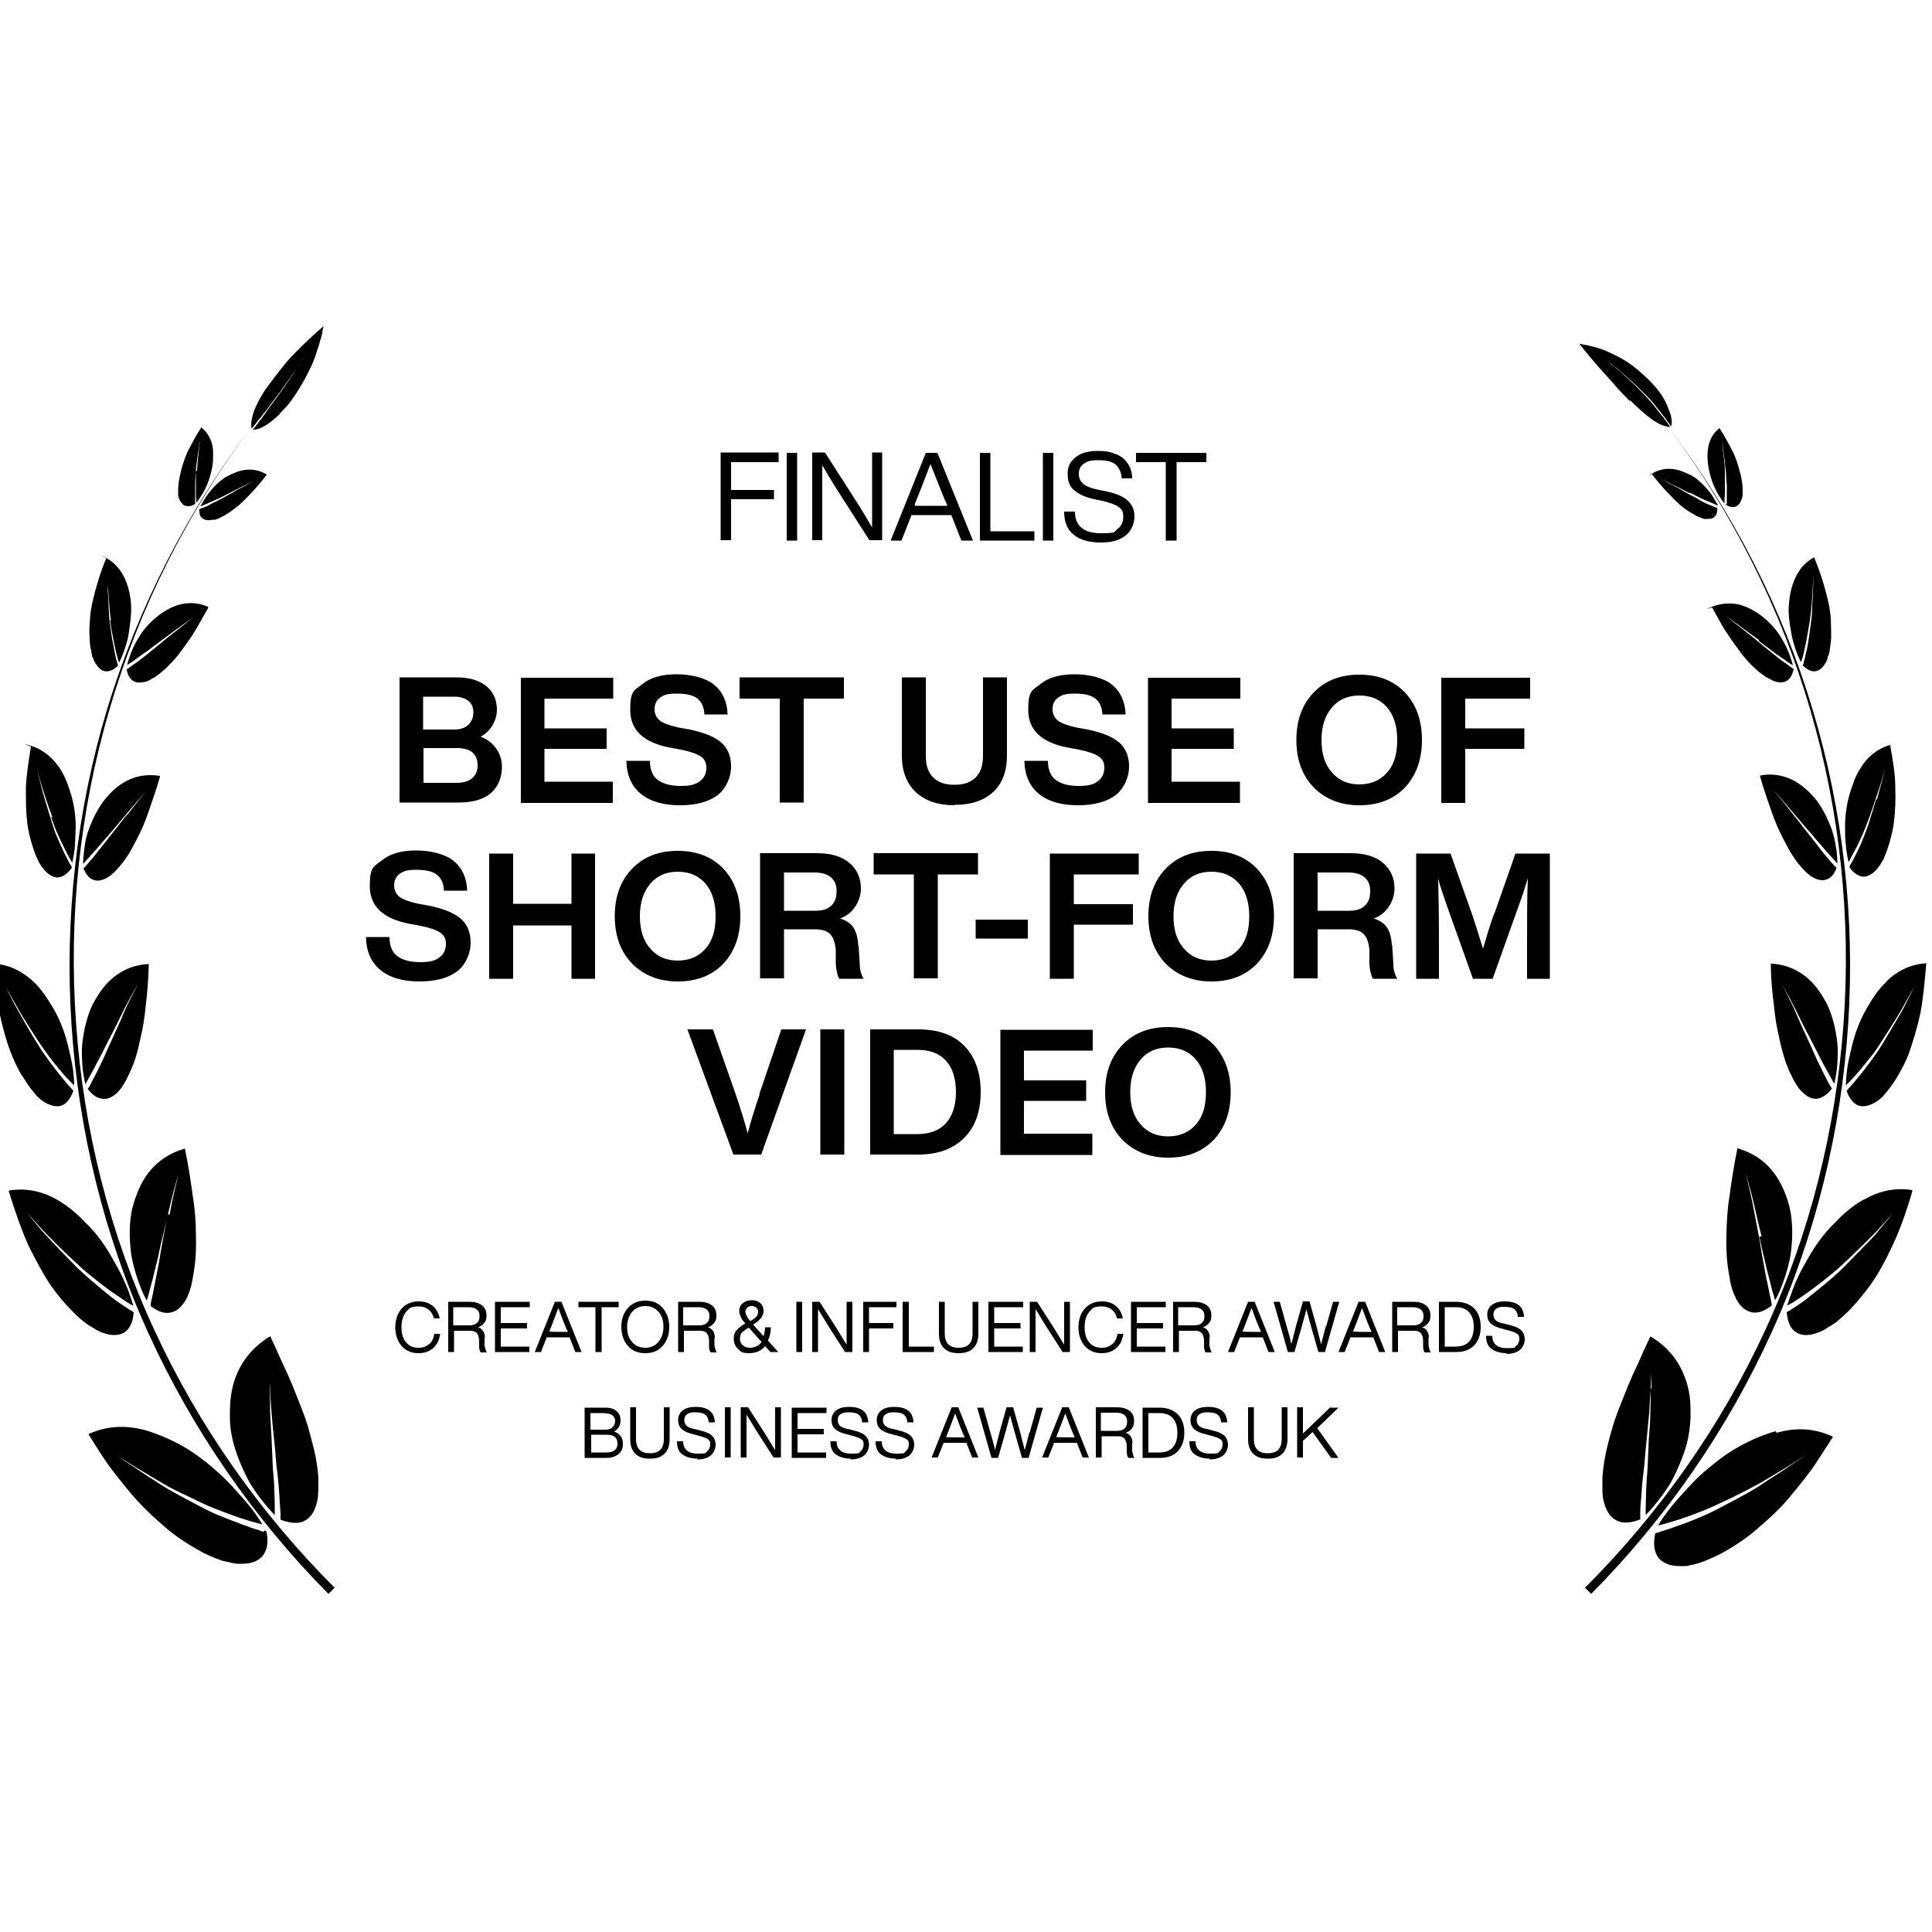 <svg xmlns="http://www.w3.org/2000/svg" viewBox="0 0 500 500"><path d="M201.5 117.2v2.4h-12.3v7.2h11.1v2.4h-11.1v10.6h-2.7v-22.7h15ZM206.3 139.9h-2.7v-22.7h2.7v22.7ZM225.7 124.8v-7.7h2.6v22.7H225l-7.5-11.7c-2.2-3.4-3.7-6-4.7-7.7v19.4h-2.6v-22.7h3.3l7.5 11.7c2.2 3.4 3.7 6 4.7 7.7v-11.7ZM251.6 139.9h-2.8l-2.6-6.6h-10.3l-2.6 6.6h-2.8l9.1-22.7h3l9.2 22.7Zm-14.8-9.3v.3h8.3v-.3c-.7-1.3-2-4.8-4.3-10.5-1.5 4-2.9 7.5-4.1 10.5ZM256.3 117.2v20.3h11.4v2.4h-14.1v-22.7h2.7ZM272.6 139.9h-2.7v-22.7h2.7v22.7ZM284.8 140.4c-3 0-5.3-.7-6.9-2-1.7-1.3-2.5-3.3-2.5-6h2.8c0 3.7 2.3 5.6 6.7 5.6s3.3-.4 4.3-1.1c1-.7 1.5-1.8 1.5-3.2s-.4-1.9-1.2-2.5c-.8-.6-2.2-1.1-4.3-1.6l-2-.4c-2.3-.5-4-1.3-5.2-2.3s-1.7-2.4-1.7-4.3.7-3.2 2.1-4.3c1.4-1.1 3.3-1.6 5.6-1.6s3 .2 4.2.6c1.2.4 2.1.9 2.8 1.6.7.7 1.1 1.4 1.5 2.2.3.8.5 1.7.5 2.7h-2.7c-.1-1.6-.7-2.8-1.6-3.6-.9-.8-2.4-1.1-4.5-1.1s-2.8.3-3.7.9-1.3 1.5-1.3 2.6.4 2 1.1 2.6c.7.6 2.1 1.2 4.2 1.6l2 .4c2.5.6 4.3 1.3 5.4 2.4 1.1 1 1.7 2.4 1.7 4.1s-.8 3.7-2.3 4.9c-1.5 1.2-3.6 1.8-6.2 1.8ZM294 117.2h18.2v2.4h-7.7v20.3h-2.8v-20.3H294v-2.4ZM108.3 350.2c-1.8 0-3.2-.6-4.3-1.8-1.1-1.2-1.7-2.9-1.7-4.9s.6-3.7 1.7-4.9c1.1-1.2 2.6-1.8 4.3-1.8s2.6.4 3.6 1.1c1 .8 1.6 1.9 1.9 3.3h-1.5c-.5-2-1.9-3.1-4-3.1s-2.4.5-3.2 1.4c-.8 1-1.2 2.3-1.2 4s.4 3 1.2 3.9c.8 1 1.9 1.4 3.2 1.4s1.9-.3 2.7-.9c.8-.6 1.2-1.5 1.4-2.7h1.5c-.2 1.6-.8 2.8-1.8 3.7-1.1.9-2.3 1.3-3.8 1.3ZM125.4 346.2v2.1c.2.7.3 1.3.6 1.7h-1.6c-.3-.4-.4-1-.4-1.7v-1.4c0-.9-.3-1.5-.6-1.9-.4-.4-.9-.6-1.7-.6h-4.2v5.5H116v-13h5.5c1.3 0 2.4.3 3.2.9.8.6 1.2 1.5 1.2 2.6s-.2 1.5-.6 2c-.4.5-.9.9-1.6 1.1 1.1.3 1.7 1.2 1.8 2.5Zm-8-3.2h4.1c.8 0 1.5-.2 1.9-.6.5-.4.7-1 .7-1.8s-.2-1.3-.7-1.7-1.2-.6-2.1-.6h-4v4.7ZM137.1 336.9v1.4h-7.5v4.1h6.8v1.4h-6.8v4.7h7.4v1.4h-8.9v-13h9ZM150.5 349.9h-1.6l-1.5-3.8h-5.9l-1.5 3.8h-1.6l5.2-13h1.7l5.2 13Zm-8.4-5.3c0 .1 4.8.1 4.8.1v-.2c-.4-.7-1.2-2.7-2.4-6-.9 2.3-1.6 4.3-2.3 6ZM149.7 336.9h10.4v1.4h-4.4v11.6h-1.6v-11.6h-4.4v-1.4ZM171.5 348.3c-1.1 1.3-2.6 1.9-4.5 1.9s-3.4-.6-4.5-1.9c-1.1-1.2-1.7-2.9-1.7-4.9s.6-3.7 1.7-4.9c1.1-1.2 2.6-1.9 4.5-1.9s3.4.6 4.5 1.9c1.1 1.3 1.7 2.9 1.7 4.9s-.6 3.7-1.7 4.9Zm-7.9-1c.8 1 2 1.5 3.4 1.5s2.5-.5 3.4-1.5c.8-1 1.3-2.3 1.3-3.9s-.4-3-1.3-3.9c-.8-1-2-1.5-3.4-1.5s-2.5.5-3.4 1.5c-.8 1-1.3 2.3-1.3 3.9s.4 3 1.3 3.9ZM184.9 346.2v2.1c.2.7.3 1.3.6 1.7h-1.6c-.3-.4-.4-1-.4-1.7v-1.4c0-.9-.3-1.5-.6-1.9-.4-.4-.9-.6-1.7-.6H177v5.5h-1.5v-13h5.5c1.3 0 2.4.3 3.2.9.8.6 1.2 1.5 1.2 2.6s-.2 1.5-.6 2c-.4.5-.9.9-1.6 1.1 1.1.3 1.7 1.2 1.8 2.5Zm-8-3.2h4.1c.8 0 1.5-.2 1.9-.6.5-.4.7-1 .7-1.8s-.2-1.3-.7-1.7-1.2-.6-2.1-.6h-4v4.7ZM198.9 347.1l2.5 2.8h-2l-1.4-1.5c-1 1.2-2.4 1.8-4.2 1.8s-2.1-.4-2.8-1.1c-.7-.7-1.1-1.5-1.1-2.6s.2-1.6.7-2.2c.5-.6 1.2-1.2 2.3-1.8-.6-.6-1-1.2-1.2-1.7-.2-.5-.4-1-.4-1.5 0-.8.3-1.5.9-2 .6-.5 1.3-.8 2.3-.8s1.6.2 2.2.7c.6.5.9 1.2.9 2.1 0 1.3-.9 2.4-2.7 3.5l2.7 3c.2-.7.4-1.5.4-2.3h1.5c0 1.3-.3 2.5-.8 3.5Zm-4.9 1.7c1.3 0 2.4-.5 3.1-1.5l-3.3-3.7c-.8.4-1.4.9-1.8 1.3-.4.4-.5 1-.5 1.6s.2 1.2.7 1.6c.4.4 1 .7 1.8.7Zm.6-10.8c-.5 0-.9.1-1.2.4-.3.3-.5.7-.5 1.1s.4 1.5 1.3 2.4c.7-.4 1.2-.8 1.5-1.1s.5-.8.5-1.3-.2-.8-.5-1.1-.7-.4-1.2-.4ZM207.6 349.9h-1.5v-13h1.5v13ZM219.1 341.3v-4.4h1.5v13h-1.9l-4.3-6.7c-1.2-2-2.1-3.4-2.7-4.4V349.9h-1.5v-13h1.9l4.3 6.7c1.2 2 2.1 3.4 2.7 4.4v-6.7ZM232 336.9v1.4h-7.1v4.1h6.3v1.4h-6.3v6.1h-1.5v-13h8.6ZM235.2 336.9v11.6h6.5v1.4h-8.1v-13h1.5ZM251.9 348.9c-.9.9-2.1 1.3-3.8 1.3s-2.9-.4-3.8-1.3c-.9-.9-1.3-2.1-1.3-3.8v-8.2h1.5v8.2c0 2.5 1.2 3.7 3.6 3.7s3.6-1.2 3.6-3.7v-8.2h1.5v8.2c0 1.6-.4 2.9-1.3 3.8ZM264.8 336.9v1.4h-7.5v4.1h6.8v1.4h-6.8v4.7h7.4v1.4h-8.9v-13h9ZM275.4 341.3v-4.4h1.5v13H275l-4.3-6.7c-1.2-2-2.1-3.4-2.7-4.4V349.9h-1.5v-13h1.9l4.3 6.7c1.2 2 2.1 3.4 2.7 4.4v-6.7ZM285.1 350.2c-1.8 0-3.2-.6-4.3-1.8-1.1-1.2-1.7-2.9-1.7-4.9s.6-3.7 1.7-4.9c1.1-1.2 2.6-1.8 4.3-1.8s2.6.4 3.6 1.1c1 .8 1.6 1.9 1.9 3.3h-1.5c-.5-2-1.9-3.1-4-3.1s-2.4.5-3.2 1.4c-.8 1-1.2 2.3-1.2 4s.4 3 1.2 3.9c.8 1 1.9 1.4 3.2 1.4s1.9-.3 2.7-.9c.8-.6 1.2-1.5 1.4-2.7h1.5c-.2 1.6-.8 2.8-1.8 3.7-1.1.9-2.3 1.3-3.8 1.3ZM301.7 336.9v1.4h-7.5v4.1h6.8v1.4h-6.8v4.7h7.4v1.4h-8.9v-13h9ZM313 346.2v2.1c.2.7.3 1.3.6 1.7H312c-.3-.4-.4-1-.4-1.7v-1.4c0-.9-.3-1.5-.6-1.9-.4-.4-.9-.6-1.7-.6h-4.2v5.5h-1.5v-13h5.5c1.3 0 2.4.3 3.2.9.8.6 1.2 1.5 1.2 2.6s-.2 1.5-.6 2c-.4.5-.9.9-1.6 1.1 1.1.3 1.7 1.2 1.8 2.5Zm-8-3.2h4.1c.8 0 1.5-.2 1.9-.6.5-.4.7-1 .7-1.8s-.2-1.3-.7-1.7-1.2-.6-2.1-.6h-4v4.7ZM329.9 349.9h-1.6l-1.5-3.8h-5.9l-1.5 3.8h-1.6l5.2-13h1.7l5.2 13Zm-8.4-5.3c0 .1 4.8.1 4.8.1v-.2c-.4-.7-1.2-2.7-2.4-6-.9 2.3-1.6 4.3-2.3 6ZM343.2 343.3l1.8-6.4h1.6l-3.7 13h-1.7l-1.9-6.6c-.5-1.9-.9-3.3-1.2-4.4-.3 1.1-.7 2.5-1.2 4.4l-1.9 6.6h-1.7l-3.7-13h1.6l1.8 6.4c.6 2 1 3.5 1.2 4.6.4-1.6.8-3.2 1.2-4.7l1.8-6.4h1.7l1.8 6.4c.4 1.5.8 3.1 1.2 4.7.3-1.1.7-2.7 1.2-4.6ZM358.5 349.9h-1.6l-1.5-3.8h-5.9l-1.5 3.8h-1.6l5.2-13h1.7l5.2 13Zm-8.4-5.3c0 .1 4.8.1 4.8.1v-.2c-.4-.7-1.2-2.7-2.4-6-.9 2.3-1.6 4.3-2.3 6ZM369.7 346.2v2.1c.2.7.3 1.3.6 1.7h-1.6c-.3-.4-.4-1-.4-1.7v-1.4c0-.9-.3-1.5-.6-1.9-.4-.4-.9-.6-1.7-.6h-4.2v5.5h-1.5v-13h5.5c1.3 0 2.4.3 3.2.9.8.6 1.2 1.5 1.2 2.6s-.2 1.5-.6 2c-.4.5-.9.9-1.6 1.1 1.1.3 1.7 1.2 1.8 2.5Zm-8-3.2h4.1c.8 0 1.5-.2 1.9-.6.5-.4.7-1 .7-1.8s-.2-1.3-.7-1.7-1.2-.6-2.1-.6h-4v4.7ZM372.4 336.9h4.4c2 0 3.5.6 4.7 1.7 1.1 1.1 1.7 2.7 1.7 4.8s-.6 3.6-1.7 4.8c-1.2 1.2-2.7 1.7-4.7 1.7h-4.4v-13Zm1.5 11.6h2.8c1.5 0 2.7-.4 3.5-1.3.8-.9 1.2-2.1 1.2-3.8s-.4-2.9-1.2-3.8c-.8-.9-2-1.3-3.5-1.3h-2.8v10.2ZM390 350.2c-1.7 0-3-.4-4-1.1s-1.4-1.9-1.4-3.4h1.6c0 2.1 1.3 3.2 3.8 3.2s1.9-.2 2.4-.6.8-1 .8-1.8-.2-1.1-.7-1.4c-.5-.3-1.3-.6-2.5-.9l-1.1-.3c-1.3-.3-2.3-.7-3-1.3-.7-.6-1-1.4-1-2.4s.4-1.9 1.2-2.5 1.9-.9 3.2-.9 1.7.1 2.4.3c.7.2 1.2.5 1.6.9.4.4.7.8.8 1.3.2.5.3 1 .3 1.5h-1.6c0-.9-.4-1.6-.9-2-.5-.4-1.4-.6-2.6-.6s-1.6.2-2.1.5c-.5.4-.7.8-.7 1.5s.2 1.1.6 1.5c.4.4 1.2.7 2.4.9l1.1.3c1.4.3 2.5.8 3.1 1.4s.9 1.4.9 2.3-.4 2.1-1.3 2.8c-.9.7-2.1 1-3.6 1ZM159 370.5c1.5.6 2.2 1.6 2.2 3.1s-.4 2-1.1 2.7c-.7.6-1.8 1-3.1 1h-5.7v-13h5.4c1.3 0 2.2.3 2.9.9.7.6 1 1.4 1 2.5s-.6 2.2-1.7 2.8Zm-2.4-4.8h-3.8v4.3h3.8c.8 0 1.5-.2 1.9-.6.4-.4.7-.9.7-1.6s-.2-1.1-.7-1.5c-.4-.4-1.1-.5-1.9-.5Zm-3.7 10.2h4.1c.9 0 1.6-.2 2.1-.6.5-.4.7-.9.7-1.7 0-1.5-.9-2.3-2.8-2.3h-4v4.6ZM172 376.2c-.9.9-2.1 1.3-3.8 1.3s-2.9-.4-3.8-1.3c-.9-.9-1.3-2.1-1.3-3.8v-8.2h1.5v8.2c0 2.5 1.2 3.7 3.6 3.7s3.6-1.2 3.6-3.7v-8.2h1.5v8.2c0 1.6-.4 2.9-1.3 3.8ZM180.6 377.5c-1.7 0-3-.4-4-1.1s-1.4-1.9-1.4-3.4h1.6c0 2.1 1.3 3.2 3.8 3.2s1.9-.2 2.4-.6.8-1 .8-1.8-.2-1.1-.7-1.4c-.5-.3-1.3-.6-2.5-.9l-1.1-.3c-1.3-.3-2.3-.7-3-1.3-.7-.6-1-1.4-1-2.4s.4-1.9 1.2-2.5 1.9-.9 3.2-.9 1.7.1 2.4.3c.7.2 1.2.5 1.6.9.4.4.7.8.8 1.3.2.5.3 1 .3 1.5h-1.6c0-.9-.4-1.6-.9-2-.5-.4-1.4-.6-2.6-.6s-1.6.2-2.1.5c-.5.4-.7.8-.7 1.5s.2 1.1.6 1.5c.4.4 1.2.7 2.4.9l1.1.3c1.4.3 2.5.8 3.1 1.4s.9 1.4.9 2.3-.4 2.1-1.3 2.8c-.9.7-2.1 1-3.6 1ZM189.1 377.2h-1.5v-13h1.5v13ZM200.6 368.6v-4.4h1.5v13h-1.9l-4.3-6.7c-1.2-2-2.1-3.4-2.7-4.4V377.2h-1.5v-13h1.9l4.3 6.7c1.2 2 2.1 3.4 2.7 4.4v-6.7ZM213.9 364.3v1.4h-7.5v4.1h6.8v1.4h-6.8v4.7h7.4v1.4h-8.9v-13h9ZM220.3 377.5c-1.7 0-3-.4-4-1.1s-1.4-1.9-1.4-3.4h1.6c0 2.1 1.3 3.2 3.8 3.2s1.9-.2 2.4-.6.8-1 .8-1.8-.2-1.1-.7-1.4c-.5-.3-1.3-.6-2.5-.9l-1.1-.3c-1.3-.3-2.3-.7-3-1.3-.7-.6-1-1.4-1-2.4s.4-1.9 1.2-2.5 1.9-.9 3.2-.9 1.7.1 2.4.3c.7.2 1.2.5 1.6.9.4.4.7.8.8 1.3.2.5.3 1 .3 1.5h-1.6c0-.9-.4-1.6-.9-2-.5-.4-1.4-.6-2.6-.6s-1.6.2-2.1.5c-.5.4-.7.8-.7 1.5s.2 1.1.6 1.5c.4.4 1.2.7 2.4.9l1.1.3c1.4.3 2.5.8 3.1 1.4s.9 1.4.9 2.3-.4 2.1-1.3 2.8c-.9.7-2.1 1-3.6 1ZM232 377.5c-1.7 0-3-.4-4-1.1s-1.4-1.9-1.4-3.4h1.6c0 2.1 1.3 3.2 3.8 3.2s1.9-.2 2.4-.6.8-1 .8-1.8-.2-1.1-.7-1.4c-.5-.3-1.3-.6-2.5-.9l-1.1-.3c-1.3-.3-2.3-.7-3-1.3-.7-.6-1-1.4-1-2.4s.4-1.9 1.2-2.5 1.9-.9 3.2-.9 1.7.1 2.4.3c.7.2 1.2.5 1.6.9.4.4.7.8.8 1.3.2.5.3 1 .3 1.5h-1.6c0-.9-.4-1.6-.9-2-.5-.4-1.4-.6-2.6-.6s-1.6.2-2.1.5c-.5.4-.7.8-.7 1.5s.2 1.1.6 1.5c.4.4 1.2.7 2.4.9l1.1.3c1.4.3 2.5.8 3.1 1.4s.9 1.4.9 2.3-.4 2.1-1.3 2.8c-.9.7-2.1 1-3.6 1ZM253.2 377.2h-1.6l-1.5-3.8h-5.9l-1.5 3.8h-1.6l5.2-13h1.7l5.2 13Zm-8.4-5.3c0 .1 4.8.1 4.8.1v-.2c-.4-.7-1.2-2.7-2.4-6-.9 2.3-1.6 4.3-2.3 6ZM266.5 370.7l1.8-6.4h1.6l-3.7 13h-1.7l-1.9-6.6c-.5-1.9-.9-3.3-1.2-4.4-.3 1.1-.7 2.5-1.2 4.4l-1.9 6.6h-1.7l-3.7-13h1.6l1.8 6.4c.6 2 1 3.5 1.2 4.6.4-1.6.8-3.2 1.2-4.7l1.8-6.4h1.7l1.8 6.4c.4 1.5.8 3.1 1.2 4.7.3-1.1.7-2.7 1.2-4.6ZM281.8 377.2h-1.6l-1.5-3.8h-5.9l-1.5 3.8h-1.6l5.2-13h1.7l5.2 13Zm-8.5-5.3c0 .1 4.8.1 4.8.1v-.2c-.4-.7-1.2-2.7-2.4-6-.9 2.3-1.6 4.3-2.3 6ZM293 373.5v2.1c.2.7.3 1.3.6 1.7H292c-.3-.4-.4-1-.4-1.7v-1.4c0-.9-.3-1.5-.6-1.9-.4-.4-.9-.6-1.7-.6h-4.2v5.5h-1.5v-13h5.5c1.3 0 2.4.3 3.2.9.8.6 1.2 1.5 1.2 2.6s-.2 1.5-.6 2c-.4.5-.9.9-1.6 1.1 1.1.3 1.7 1.2 1.8 2.5Zm-8-3.2h4.1c.8 0 1.5-.2 1.9-.6.5-.4.7-1 .7-1.8s-.2-1.3-.7-1.7-1.2-.6-2.1-.6h-4v4.7ZM295.7 364.3h4.4c2 0 3.5.6 4.7 1.7 1.1 1.1 1.7 2.7 1.7 4.8s-.6 3.6-1.7 4.8c-1.2 1.2-2.7 1.7-4.7 1.7h-4.4v-13Zm1.5 11.6h2.8c1.5 0 2.7-.4 3.5-1.3.8-.9 1.2-2.1 1.2-3.8s-.4-2.9-1.2-3.8c-.8-.9-2-1.3-3.5-1.3h-2.8v10.2ZM313.2 377.5c-1.7 0-3-.4-4-1.1s-1.4-1.9-1.4-3.4h1.6c0 2.1 1.3 3.2 3.8 3.2s1.9-.2 2.4-.6.8-1 .8-1.8-.2-1.1-.7-1.4c-.5-.3-1.3-.6-2.5-.9l-1.1-.3c-1.3-.3-2.3-.7-3-1.3-.7-.6-1-1.4-1-2.4s.4-1.9 1.2-2.5 1.9-.9 3.2-.9 1.7.1 2.4.3c.7.2 1.2.5 1.6.9.4.4.7.8.8 1.3.2.5.3 1 .3 1.5H316c0-.9-.4-1.6-.9-2-.5-.4-1.4-.6-2.6-.6s-1.6.2-2.1.5c-.5.4-.7.8-.7 1.5s.2 1.1.6 1.5c.4.4 1.2.7 2.4.9l1.1.3c1.4.3 2.5.8 3.1 1.4s.9 1.4.9 2.3-.4 2.1-1.3 2.8c-.9.7-2.1 1-3.6 1ZM331.9 376.2c-.9.9-2.1 1.3-3.8 1.3s-2.9-.4-3.8-1.3c-.9-.9-1.3-2.1-1.3-3.8v-8.2h1.5v8.2c0 2.5 1.2 3.7 3.6 3.7s3.6-1.2 3.6-3.7v-8.2h1.5v8.2c0 1.6-.4 2.9-1.3 3.8ZM344.4 364.3h2l-5.5 5.3 5.5 7.7h-1.9l-4.8-6.7-2.5 2.3v4.3h-1.5v-13h1.5v6.8l7.1-6.8ZM124.2 190.6c1.8.6 3.2 1.7 4.2 3.1s1.5 3 1.5 4.7c0 2.9-1 5.2-2.9 6.9-1.9 1.6-4.7 2.4-8.4 2.4h-15.2v-32.4h14.7c3.4 0 6 .8 7.8 2.3 1.8 1.5 2.7 3.6 2.7 6.1s-1.4 5.5-4.3 7Zm-6.6-10.3h-8.1v8.5h8.1c1.5 0 2.7-.4 3.6-1.2.8-.8 1.3-1.8 1.3-3.2s-.4-2.3-1.3-3-2-1.1-3.6-1.1Zm-8.1 22.3h8.7c1.7 0 3.1-.4 4-1.2s1.4-1.9 1.4-3.3c0-3-1.8-4.5-5.3-4.5h-8.7v9ZM158.7 175.3v5.5h-17.8v7.7H157v5.3h-16.1v8.5h17.7v5.5h-23.8v-32.4h23.9ZM176 208.4c-4.4 0-7.8-1-10.2-3-2.4-2-3.6-4.8-3.7-8.5h6.1c0 2.3.7 4 2.1 5 1.4 1 3.3 1.5 5.9 1.5s3.8-.4 4.9-1.2 1.7-2 1.7-3.5-.5-2.2-1.4-2.9c-1-.7-2.7-1.3-5.2-1.8l-2.7-.5c-7-1.3-10.4-4.6-10.4-9.8s1.1-5 3.2-6.7c2.1-1.7 5.1-2.5 8.8-2.5s7.5.9 9.7 2.7c2.2 1.8 3.4 4.4 3.5 7.7h-6c-.1-1.9-.7-3.2-1.8-4.1-1.1-.9-2.9-1.3-5.3-1.3s-3.3.3-4.3 1-1.5 1.7-1.5 3 .5 2.3 1.4 3c.9.7 2.6 1.3 4.9 1.8l2.8.5c3.8.8 6.5 1.9 8.2 3.4 1.7 1.5 2.5 3.6 2.5 6.2s-1.2 5.6-3.5 7.4c-2.3 1.7-5.5 2.6-9.7 2.6ZM191.4 175.3h27v5.5H208v26.9h-6.2v-26.9h-10.4v-5.5ZM247 208.4c-4.2 0-7.5-1.1-10-3.4-2.4-2.3-3.6-5.4-3.6-9.5v-20.2h6.2v20.3c0 2.5.6 4.3 1.9 5.6 1.3 1.3 3.1 1.9 5.5 1.9s4.2-.6 5.5-1.9 1.9-3.1 1.9-5.6v-20.3h6.2v20.2c0 4.1-1.2 7.3-3.6 9.5-2.4 2.2-5.7 3.3-10 3.3ZM279 208.4c-4.4 0-7.8-1-10.2-3-2.4-2-3.6-4.8-3.7-8.5h6.1c0 2.3.7 4 2.1 5 1.4 1 3.3 1.5 5.9 1.5s3.8-.4 4.9-1.2 1.7-2 1.7-3.5-.5-2.2-1.4-2.9c-1-.7-2.7-1.3-5.2-1.8l-2.7-.5c-7-1.3-10.4-4.6-10.4-9.8s1.1-5 3.2-6.7c2.1-1.7 5.1-2.5 8.8-2.5s7.5.9 9.7 2.7c2.2 1.8 3.4 4.4 3.5 7.7h-6c-.1-1.9-.7-3.2-1.8-4.1-1.1-.9-2.9-1.3-5.3-1.3s-3.3.3-4.3 1-1.5 1.7-1.5 3 .5 2.3 1.4 3c.9.7 2.6 1.3 4.9 1.8l2.8.5c3.8.8 6.5 1.9 8.2 3.4 1.7 1.5 2.5 3.6 2.5 6.2s-1.2 5.6-3.5 7.4c-2.3 1.7-5.5 2.6-9.7 2.6ZM321 175.3v5.5h-17.8v7.7h16.1v5.3h-16.1v8.5h17.7v5.5h-23.8v-32.4H321ZM351.8 208.4c-4.9 0-8.8-1.6-11.8-4.6-3-3.1-4.5-7.2-4.5-12.3s1.5-9.2 4.5-12.3c3-3.1 6.9-4.6 11.8-4.6s8.8 1.5 11.8 4.6c2.9 3.1 4.4 7.2 4.4 12.3s-1.5 9.2-4.4 12.3c-3 3.1-6.9 4.6-11.8 4.6Zm-9.8-16.9c0 3.6.9 6.4 2.7 8.4 1.8 2.1 4.2 3.1 7.1 3.1s5.4-1 7.2-3.1c1.8-2 2.6-4.8 2.6-8.4s-.9-6.4-2.6-8.4c-1.8-2.1-4.2-3.1-7.2-3.1s-5.3 1-7.1 3.1c-1.8 2.1-2.7 4.9-2.7 8.4ZM396 175.3v5.5h-16.8v7.7h15.3v5.3h-15.3v14H373v-32.4h22.9ZM108.6 254c-4.4 0-7.8-1-10.2-3-2.4-2-3.6-4.8-3.7-8.5h6.1c0 2.3.7 4 2.1 5 1.4 1 3.3 1.5 5.9 1.5s3.8-.4 4.9-1.2 1.7-2 1.7-3.5-.5-2.2-1.4-2.9c-1-.7-2.7-1.3-5.2-1.8l-2.7-.5c-7-1.3-10.4-4.6-10.4-9.8s1.1-5 3.2-6.7c2.1-1.7 5.1-2.5 8.8-2.5s7.5.9 9.7 2.7c2.2 1.8 3.4 4.4 3.5 7.7h-6c-.1-1.9-.7-3.2-1.8-4.1-1.1-.9-2.9-1.3-5.3-1.3s-3.3.3-4.3 1-1.5 1.7-1.5 3 .5 2.3 1.4 3c.9.7 2.6 1.3 4.9 1.8l2.8.5c3.8.8 6.5 1.9 8.2 3.4 1.7 1.5 2.5 3.6 2.5 6.2s-1.2 5.6-3.5 7.4c-2.3 1.7-5.5 2.6-9.7 2.6ZM147.9 233.9v-13h6.1v32.4h-6.1v-13.8h-15.1v13.8h-6.2v-32.4h6.2v13h15.1ZM175.4 254c-4.9 0-8.8-1.6-11.8-4.6-3-3.1-4.5-7.2-4.5-12.3s1.5-9.2 4.5-12.3c3-3.1 6.9-4.6 11.8-4.6s8.8 1.5 11.8 4.6c2.9 3.1 4.4 7.2 4.4 12.3s-1.5 9.2-4.4 12.3c-3 3.1-6.9 4.6-11.8 4.6Zm-9.8-16.9c0 3.6.9 6.4 2.7 8.4 1.8 2.1 4.2 3.1 7.1 3.1s5.4-1 7.2-3.1c1.8-2 2.6-4.8 2.6-8.4s-.9-6.4-2.6-8.4c-1.8-2.1-4.2-3.1-7.2-3.1s-5.3 1-7.1 3.1c-1.8 2.1-2.7 4.9-2.7 8.4ZM222.2 244.7l.3 4.8c0 1.5.4 2.8 1 3.8h-6.3c-.5-.9-.8-2.2-.9-3.9v-3.6c-.2-2-.7-3.3-1.5-4.1-.8-.8-2.1-1.2-3.9-1.2h-8v12.7h-6.2v-32.4h14.7c3.6 0 6.4.8 8.4 2.5s3 3.9 3 6.7-1.8 6.5-5.4 7.7c1.6.5 2.8 1.3 3.5 2.4.7 1.1 1.1 2.6 1.2 4.5Zm-19.3-18.8v9.8h8.2c1.7 0 3.1-.4 4-1.3 1-.9 1.4-2.1 1.4-3.8s-.5-2.7-1.5-3.6c-1-.8-2.4-1.2-4.2-1.2h-8ZM226.1 220.8h27v5.5h-10.4v26.9h-6.2v-26.9h-10.4v-5.5ZM266 242.9h-13.5V238H266v4.9ZM294.7 220.8v5.5h-16.8v7.7h15.3v5.3h-15.3v14h-6.2v-32.4h22.9ZM313.5 254c-4.9 0-8.8-1.6-11.8-4.6-3-3.1-4.5-7.2-4.5-12.3s1.5-9.2 4.5-12.3c3-3.1 6.9-4.6 11.8-4.6s8.8 1.5 11.8 4.6c2.9 3.1 4.4 7.2 4.4 12.3s-1.5 9.2-4.4 12.3c-3 3.1-6.9 4.6-11.8 4.6Zm-9.8-16.9c0 3.6.9 6.4 2.7 8.4 1.8 2.1 4.2 3.1 7.1 3.1s5.4-1 7.2-3.1c1.8-2 2.6-4.8 2.6-8.4s-.9-6.4-2.6-8.4c-1.8-2.1-4.2-3.1-7.2-3.1s-5.3 1-7.1 3.1c-1.8 2.1-2.7 4.9-2.7 8.4ZM360.3 244.7l.3 4.8c0 1.5.4 2.8 1 3.8h-6.3c-.5-.9-.8-2.2-.9-3.9v-3.6c-.2-2-.7-3.3-1.5-4.1-.8-.8-2.1-1.2-3.9-1.2h-8v12.7h-6.2v-32.4h14.7c3.6 0 6.4.8 8.4 2.5s3 3.9 3 6.7-1.8 6.5-5.4 7.7c1.6.5 2.8 1.3 3.5 2.4.7 1.1 1.1 2.6 1.2 4.5ZM341 225.9v9.8h8.2c1.7 0 3.1-.4 4-1.3 1-.9 1.4-2.1 1.4-3.8s-.5-2.7-1.5-3.6c-1-.8-2.4-1.2-4.2-1.2h-8ZM386.8 236.3l5.4-15.4h8.9v32.4h-5.9v-9.9c0-6.1 0-11.4.2-16.1-.7 2.3-1.5 4.8-2.5 7.5l-6.6 18.5h-5.1l-6.6-18.5c-1.2-3.4-2-5.8-2.4-7.4.1 4.6.2 9.9.2 16v9.9h-5.9v-32.4h8.9l5.6 15.8c.4 1.1 1.3 4 2.8 8.8 1-3.4 1.9-6.4 2.9-9.1ZM196.5 283.2l5.7-16.8h6.4L197 298.8h-7.2l-11.9-32.4h6.6l5.9 16.8c1.4 4.1 2.4 7.5 3.1 10.1.8-3 1.8-6.4 3.1-10.1ZM218.5 298.8h-6.2v-32.4h6.2v32.4ZM225.2 266.4h12.4c5.2 0 9.2 1.4 12 4.3 2.8 2.9 4.2 6.9 4.2 11.9s-1.4 9-4.2 11.8c-2.8 2.9-6.8 4.4-12 4.4h-12.4v-32.4Zm6.1 27.1h6.1c3.2 0 5.6-.9 7.4-2.8 1.7-1.9 2.6-4.6 2.6-8.1s-.9-6.3-2.6-8.1c-1.7-1.9-4.2-2.8-7.4-2.8h-6.1v21.9ZM282.8 266.4v5.5H265v7.7h16.1v5.3H265v8.5h17.7v5.5h-23.8v-32.4h23.9ZM302.3 299.6c-4.9 0-8.8-1.6-11.8-4.6-3-3.1-4.5-7.2-4.5-12.3s1.5-9.2 4.5-12.3c3-3.1 6.9-4.6 11.8-4.6s8.8 1.5 11.8 4.6c2.9 3.1 4.4 7.2 4.4 12.3s-1.5 9.2-4.4 12.3c-3 3.1-6.9 4.6-11.8 4.6Zm-9.8-17c0 3.6.9 6.4 2.7 8.4 1.8 2.1 4.2 3.1 7.1 3.1s5.4-1 7.2-3.1c1.8-2 2.6-4.8 2.6-8.4s-.9-6.4-2.6-8.4c-1.8-2.1-4.2-3.1-7.2-3.1s-5.3 1-7.1 3.1c-1.8 2.1-2.7 4.9-2.7 8.4ZM68.2 396.4c-.3 0-.7-.2-1.2-.4-1.1-.3-2.6-.8-4.4-1.5-1.8-.7-4-1.5-6.4-2.5-2.4-1-4.7-2.3-7.2-3.6-2.4-1.3-4.9-2.6-7.1-4-2.2-1.4-4.2-2.7-6-3.9-1.7-1.2-3.2-2.1-4.2-2.8-1-.7-1.6-1.1-1.6-1.1s.5.4 1.6 1c1 .6 2.4 1.5 4.2 2.6 1.7 1 3.7 2.2 5.9 3.5 2.1 1.3 4.6 2.5 7 3.6 2.4 1.2 4.7 2.3 7 3.2 2.3.9 4.4 1.7 6.2 2.3 1.8.6 3.3 1 4.3 1.3 1 .3 1.6.4 1.6.4-1.2-2-2.6-3.9-4.2-5.8l-2.4-2.7c-.8-.9-1.6-1.8-2.5-2.7-1.7-1.7-3.6-3.4-5.5-4.9-1.9-1.5-3.8-2.9-5.8-4-2.2-1.3-5.9-3.1-10-4.3-4.2-1.1-9.3-1.4-14.5 1h-.1l.2.4c1.7 2.7 3.3 5.3 5 7.7 1.7 2.3 3.5 4.5 5.1 6.5 3.3 4 6.7 7.1 9.6 9.6 2.9 2.5 5.7 4.2 7.9 5.5 2.2 1.3 4.1 2.1 5.4 2.6.6.2 1.2.5 1.8.6.3 0 .6.2.9.2.3 0 .6.1.8.2.5.1 1.1.2 1.6.3h1.4c1.8 0 3.3-.4 4.3-1.1 1.1-.7 1.7-1.7 2.1-3 .3-1.3.3-2.8-.1-4.4 0 0-.2 0-.4-.1ZM69.7 355.3c0 1 .1 2.5.2 4.3.1 1.8.2 4 .4 6.3s.4 4.8.7 7.3c.3 2.5.4 5.1.7 7.4.3 2.3.5 4.6.6 6.4.1 1.9.2 3.5.3 4.6V393.3c1.6.6 3.1.9 4.4.8 1.3-.1 2.4-.7 3.2-1.6.9-.9 1.5-2.3 1.9-4 0-.4.2-.9.2-1.3 0-.5 0-.9.1-1.5v-3.3c-.1-1.3-.3-3.1-.7-5.3-.4-2.2-1.2-4.8-2-7.9-.9-3.1-2.4-6.5-3.9-10.4-.8-1.9-1.7-4-2.7-6-.9-2.1-1.9-4.3-3-6.6v-.3h-.3c-4.9 3-7.6 7-9 11-1.4 4-1.3 7.8-1.3 10.2 0 2.2.4 4.5 1 6.7s1.5 4.5 2.5 6.7c.5 1.1 1.1 2.2 1.6 3.2.6 1 1.3 2 2 3 1.4 1.9 2.9 3.8 4.5 5.4v-1.7c0-1.1 0-2.6-.1-4.4 0-1.8-.2-4-.4-6.2-.1-2.3-.2-4.8-.3-7.2-.1-2.4-.3-4.8-.4-7.1 0-2.2 0-4.3-.1-6.1V353.6v1.6ZM24.2 343.7c.2.1.4.2.6.4l1.2.6c.4.2.8.3 1.2.4 1.5.5 2.8.5 3.9.2s1.9-1 2.5-2c.6-1 .9-2.2 1-3.7 0 0-.1 0-.3-.2-.2-.1-.5-.3-1-.6-.8-.5-2-1.3-3.4-2.3-1.4-1-2.9-2.3-4.6-3.7-1.7-1.4-3.5-3-5.2-4.6-1.7-1.7-3.3-3.4-4.9-5-1.5-1.6-3-3.2-4.2-4.5-2.3-2.7-3.8-4.6-3.8-4.6s1.6 1.7 3.9 4.3c2.4 2.5 5.7 5.8 9.1 8.9 1.6 1.6 3.5 3 5.1 4.3 1.7 1.3 3.2 2.5 4.6 3.4 1.4.9 2.4 1.7 3.3 2.2.8.5 1.3.7 1.3.7-.6-1.9-1.2-3.9-2.1-5.8-.8-1.9-1.8-3.8-2.9-5.7-2-3.7-4.5-7.3-7.4-10-1.5-1.6-4-4-7.3-5.9-3.3-1.9-7.5-3.2-12.4-2.4h-.1v.3c1.6 5.2 3.3 10 5.1 14 2 4 3.8 7.4 5.7 10.2 1.9 2.7 3.7 4.8 5.3 6.4 1.5 1.6 2.8 2.7 3.9 3.5.5.3.9.7 1.4.9.2.1.4.3.7.4ZM43.4 314.3c-.4 2-.8 4.2-1.2 6.3-.4 2.2-.8 4.3-1.1 6.4-.4 2-.8 3.9-1.1 5.6-.3 1.6-.6 3-.8 3.9-.1.5-.2.8-.2 1.1v.4c1.2.9 2.3 1.5 3.4 1.7 1.1.2 2.1 0 3.1-.5 1-.6 1.8-1.5 2.6-2.8.2-.3.4-.7.5-1.1.2-.4.3-.8.5-1.2 0-.2.1-.4.2-.7 0-.2.1-.4.2-.7l.3-1.5c.2-1.1.5-2.7.7-4.6.2-2 .3-4.4.2-7.2 0-2.8-.2-6.1-.8-9.8-.5-3.7-1.1-7.7-2-12.1v-.2h-.2c-4.8 1.4-8 4.2-10 7.2s-2.9 6.2-3.5 8.3c-.8 3.7-.8 7.9-.2 12.1.4 2.1.9 4.1 1.6 6.1.7 2 1.4 3.9 2.4 5.6 0 0 .1-.5.4-1.4.2-.9.6-2.2 1-3.7.4-1.6.8-3.4 1.3-5.3.5-2 .8-4 1.4-6.1 1-4.2 1.9-8.2 2.7-11.3.8-3 1.4-5 1.4-5s-.5 2.1-1.2 5.1c-.4 1.6-.7 3.4-1.1 5.4ZM5.6 278.2c1 1.6 1.8 2.8 2.5 3.7.3.4.6.7.9 1.1.1.2.3.3.4.5.1.2.3.3.4.4.3.3.6.5.9.8l.9.6c1.2.7 2.3 1 3.2 1 1 0 1.8-.4 2.5-1.1.7-.7 1.2-1.6 1.7-2.9l-.2-.2c-.1-.2-.4-.4-.6-.7-.6-.6-1.3-1.5-2.3-2.7-.9-1.1-2-2.5-3.1-4s-2.3-3.2-3.3-4.9c-1.1-1.7-2.1-3.5-3.1-5.2-.9-1.7-1.9-3.3-2.6-4.6-1.4-2.7-2.3-4.6-2.3-4.6s.9 1.7 2.4 4.3c1.4 2.6 3.6 6 5.7 9.3 1.1 1.6 2.2 3.2 3.3 4.7 1.1 1.4 2.2 2.7 3.1 3.8.9 1.1 1.7 1.9 2.3 2.5l.9.9c0-1.7-.2-3.5-.5-5.3-.3-1.8-.8-3.6-1.2-5.4-.9-3.6-2.3-7-4.1-9.9-1-1.6-2.5-4.2-4.9-6.4-2.4-2.2-5.7-4.2-10-4.5h-.1v.3c.3 4.6.7 8.9 1.5 12.6.8 3.7 1.7 6.9 2.7 9.6 1 2.7 2.1 4.8 3 6.4ZM31.7 263c-.7 1.6-1.5 3.3-2.3 5.1-.8 1.7-1.6 3.5-2.3 5.1-.7 1.6-1.5 3.1-2.1 4.4-.7 1.3-1.2 2.3-1.6 3.1-.2.4-.4.7-.5.8-.1.2-.2.3-.2.3.8 1 1.6 1.8 2.5 2.2.9.4 1.8.5 2.7.3.9-.3 1.9-.9 2.7-1.8.2-.2.4-.5.7-.8l.6-.9c.1-.2.2-.3.3-.5.1-.2.2-.4.3-.5l.6-1.2c.4-.9 1-2.1 1.6-3.7.6-1.6 1.1-3.6 1.6-6 .6-2.4 1.1-5.2 1.4-8.5.4-3.2.7-6.8.8-10.7v-.2h-.1c-4.3.2-7.5 2-9.8 4.1-2.3 2.1-3.7 4.7-4.6 6.3-1.4 2.9-2.3 6.5-2.7 10.1-.2 1.8-.1 3.6 0 5.4.1 1.8.4 3.5.8 5.2 0 0 .2-.4.6-1.1.4-.7.9-1.7 1.6-2.9.6-1.2 1.4-2.7 2.2-4.2.7-1.5 1.6-3.2 2.5-4.9 1.7-3.3 3.2-6.6 4.5-8.9 1.3-2.4 2.2-3.9 2.2-3.9s-.8 1.6-2.1 4.1c-.7 1.3-1.3 2.7-2 4.3ZM13.2 211.4c.6 1.6 1.1 3.1 1.8 4.6.6 1.4 1.3 2.7 1.8 3.8.6 1.1 1 2 1.4 2.6.3.6.5.9.5.9.3-1.5.6-3 .7-4.5.1-1.6.1-3.1.2-4.7 0-3.2-.5-6.3-1.4-9.1-.5-1.6-1.3-4-2.8-6.3-1.6-2.3-3.9-4.6-7.4-5.7s0 .2 0 .2c-.6 3.9-1.2 7.5-1.3 10.7 0 3.2 0 6.1.3 8.5.2 2.4.8 4.4 1.2 5.9.5 1.6.9 2.7 1.3 3.6.2.4.3.7.5 1.1 0 .2.2.3.3.5l.3.5c.2.3.4.6.6.8.2.3.4.5.6.7.8.8 1.6 1.3 2.4 1.5.8.2 1.6 0 2.3-.4.7-.4 1.4-1.1 2.1-2l-.1-.3c0-.2-.2-.4-.4-.7-.3-.6-.8-1.5-1.4-2.7-.5-1.1-1.2-2.5-1.8-4-.7-1.5-1.2-3.1-1.7-4.8-.5-1.7-1-3.3-1.5-4.9-.5-1.6-.9-3.1-1.2-4.4-.6-2.5-1-4.2-1-4.2s.4 1.6 1.1 4.1c.7 2.4 1.8 5.7 3 8.9ZM32.9 210.8c-1 1.2-2 2.5-3 3.8-1 1.3-2.1 2.6-3 3.8-.9 1.2-1.9 2.3-2.6 3.3-.8.9-1.5 1.7-1.9 2.2-.2.3-.4.5-.6.6l-.2.2c.4 1 .9 1.8 1.5 2.4.6.5 1.4.8 2.2.8.8 0 1.7-.3 2.7-.9.2-.2.5-.3.7-.5.2-.2.5-.4.7-.6l.4-.4.4-.4c.2-.3.5-.5.7-.8.6-.7 1.3-1.6 2.1-2.8.8-1.2 1.6-2.8 2.6-4.7 1-1.9 2-4.2 2.9-6.9.9-2.7 2-5.6 2.9-8.9v-.2c-3.7-.6-6.7.2-9 1.5-2.4 1.3-4.1 3.2-5.1 4.4-1.8 2.2-3.2 4.9-4.3 7.9-.6 1.5-.9 3-1.1 4.5-.2 1.5-.4 3-.4 4.5 0 0 .3-.3.7-.8.5-.5 1.1-1.2 1.9-2.1.8-.9 1.7-1.9 2.7-3.1 1-1.1 2-2.3 3.1-3.6 2-2.4 4.1-4.8 5.6-6.6 1.6-1.7 2.6-2.9 2.6-2.9s-1 1.2-2.6 3.1c-.7.9-1.6 2.1-2.5 3.2ZM28.5 160.6c.2 1.4.4 2.8.7 4.1.2 1.3.5 2.5.7 3.5.2 1 .5 1.8.6 2.4l.3.9c.6-1.1 1.1-2.3 1.5-3.6.4-1.2.8-2.5 1-3.9.4-2.7.8-5.3.6-7.8-.1-1.4-.4-3.5-1.3-5.8-.9-2.2-2.4-4.5-5.1-6s0 .1 0 .1c-1.3 3-2.2 6-2.9 8.6-.7 2.6-1.2 4.9-1.3 7-.2 2-.2 3.7-.1 5.1 0 1.4.2 2.4.4 3.2 0 .3.1.7.2 1v.5c.1 0 .3.4.3.4 0 .3.2.5.3.8.1.2.2.5.4.7.5.8 1.1 1.4 1.7 1.7.6.3 1.3.3 2 .1.7-.2 1.3-.6 2-1.3v-.2c0-.2-.1-.4-.2-.7-.2-.6-.4-1.4-.6-2.5-.2-1-.4-2.3-.7-3.6-.2-1.3-.4-2.8-.6-4.3-.2-1.5-.2-2.9-.3-4.3 0-1.4-.1-2.7-.2-3.8 0-2.2-.1-3.7-.1-3.7s0 1.4.2 3.6c.2 2.1.3 5 .7 7.8ZM53.8 157c-2.9-1.2-5.6-1.1-7.8-.4-2.2.7-3.9 1.9-5 2.7-1.9 1.5-3.8 3.4-5.1 5.7-.7 1.1-1.3 2.3-1.8 3.5-.5 1.2-.9 2.4-1.2 3.6 0 0 .3-.2.8-.5s1.2-.8 2-1.4c.8-.6 1.8-1.3 2.8-2 1-.8 2.1-1.6 3.2-2.4 2.2-1.6 4.3-3.2 6-4.4 1.6-1.2 2.6-1.9 2.6-1.9s-1.1.8-2.6 2.1c-.8.6-1.7 1.4-2.8 2.2-1 .8-2.2 1.7-3.2 2.6-1.1.9-2.2 1.8-3.2 2.6s-2 1.6-2.8 2.2c-.9.6-1.6 1.1-2.1 1.5-.3.2-.4.3-.6.4-.1 0-.2.1-.2.1.1.9.4 1.7.9 2.3.4.6 1 .9 1.7 1.1.7.1 1.5 0 2.4-.2.2 0 .5-.2.7-.3.2-.1.5-.2.7-.4l.4-.2.4-.2c.3-.2.5-.4.8-.6.6-.4 1.4-1.1 2.3-1.9.9-.9 2-2 3.1-3.4 1.1-1.5 2.4-3.2 3.7-5.2 1.3-2 2.5-4.4 4-6.9ZM50.7 122v5.6c0 .7 0 1.3.1 1.8v.7c.6-.7 1.1-1.5 1.6-2.3.5-.8.9-1.7 1.3-2.6.7-1.8 1.2-3.7 1.4-5.5 0-1 .2-2.5-.1-4.2-.3-1.7-1.2-3.5-2.9-4.9-1.3 2-2.3 3.9-3.2 5.6-.9 1.7-1.4 3.4-1.8 4.7-.4 1.4-.6 2.6-.8 3.5-.1 1-.2 1.7-.2 2.3v1.3c0 .2 0 .4.1.6 0 .2 0 .4.2.5.2.7.6 1.1 1 1.5.4.3.9.4 1.4.4.5 0 1.1-.2 1.7-.6v-5.2c0-1 .1-2 .2-3.1 0-1.1.2-2.1.3-3.1.1-1 .3-1.9.4-2.7.2-1.6.4-2.6.4-2.6s-.1 1-.3 2.5c-.2 1.5-.4 3.6-.5 5.6ZM55 134.5h.5c.2 0 .4 0 .6-.2h.3c0-.1.3-.2.3-.2.2 0 .4-.2.6-.3.5-.2 1.1-.6 1.9-1.1.8-.5 1.7-1.2 2.7-2 1-.9 2.1-2 3.3-3.3 1.2-1.3 2.5-2.8 3.8-4.5v-.1c-1.9-1.2-3.9-1.4-5.5-1.2-1.7.2-3.1.9-4 1.3-1.6.7-3.1 2-4.4 3.4-.6.7-1.2 1.5-1.8 2.3-.5.8-1 1.6-1.4 2.4 0 0 .2 0 .6-.2.4-.2 1-.4 1.6-.7.7-.3 1.5-.7 2.3-1 .8-.4 1.7-.8 2.6-1.3 1.7-.9 3.5-1.8 4.8-2.4 1.3-.6 2.2-1.1 2.2-1.1s-.9.5-2.2 1.2c-.7.4-1.5.8-2.3 1.2-.8.5-1.7 1-2.6 1.5-.9.5-1.8 1-2.6 1.4-.9.4-1.7.8-2.3 1.2-.7.3-1.3.6-1.7.7-.2 0-.4.2-.5.2h-.2c0 .7 0 1.3.2 1.7.2.5.6.8 1 1 .5.2 1 .3 1.7.2ZM83 87.8l.2-.8.2-.8c0-.5.2-1.1.3-1.6v-.2l-.2.2c-3.7 3.2-6.7 6.2-9 8.7-2.2 2.6-3.7 4.7-4.7 6-1.8 2.3-3.1 4.7-3.9 6.7-.2.5-.4 1-.5 1.5-.1.5-.2.9-.3 1.3-.1.8-.1 1.5 0 2.1l.2-.2c.1-.1.3-.3.5-.6.2-.2.4-.5.7-.9.1-.2.3-.4.4-.5.2-.2.3-.4.5-.6.3-.4.7-.9 1.1-1.4.4-.5.8-1 1.2-1.6.8-1.1 1.7-2.2 2.5-3.3 1.7-2.3 3.3-4.6 4.5-6.4l.2-.3.2-.3c.1-.2.3-.4.4-.6.2-.4.5-.7.6-.9.2-.3.3-.5.4-.6 0-.1.1-.2.1-.2l-.1.2c0 .1-.2.3-.4.6l-.6.9c-.1.2-.2.4-.4.6l-.2.3-.2.3c-1.1 1.8-2.7 4.2-4.4 6.5-.8 1.2-1.7 2.3-2.5 3.4-.4.5-.8 1.1-1.1 1.6-.4.5-.7 1-1 1.4-.2.2-.3.4-.5.6-.2.2-.3.4-.4.6-.3.3-.5.6-.7.9-.2.2-.3.4-.5.6l-.2.2c.6 0 1.4-.1 2.2-.5.4-.2.8-.4 1.3-.7.4-.3.9-.6 1.4-1 .9-.7 1.9-1.6 2.8-2.7 1-1 2-2.1 2.8-3.4 1-1.4 2.5-3.7 4-6.8.8-1.5 1.5-3.2 2.1-5.1.1-.5.3-1 .5-1.5.1-.5.3-1 .4-1.5Z"></path><path d="M19.7 265c-2-27.3.9-55 8.6-81.3 7.7-26.3 20.2-51.2 36.7-73.1-16.6 21.8-29.3 46.7-37.3 73-7.9 26.3-11 54.1-9.2 81.5 1.8 27.4 8.4 54.6 19.8 79.7s27.3 48.1 46.7 67.7l1.6-1.6c-19.3-19.3-35.3-42-46.7-66.8-11.5-24.8-18.3-51.8-20.2-79.1ZM427.2 359.4c0 1.8 0 3.9-.1 6.1 0 2.3-.2 4.6-.4 7.1-.1 2.5-.2 4.9-.3 7.2-.2 2.3-.3 4.4-.4 6.2 0 1.9-.1 3.4-.1 4.4v1.7c1.6-1.6 3.1-3.5 4.5-5.4.7-1 1.4-2 2-3 .6-1.1 1.1-2.1 1.6-3.2 1-2.2 1.9-4.5 2.5-6.7.6-2.3.9-4.6 1-6.7 0-2.4.2-6.2-1.3-10.2-1.4-4-4-8-9-11h-.1l-.1.2c-1.1 2.3-2.1 4.5-3 6.6-1 2.1-1.9 4.1-2.7 6-1.5 3.9-3 7.3-3.9 10.4-.9 3.1-1.6 5.7-2 7.9-.4 2.2-.6 4-.7 5.3v3.3c0 .5 0 1 .1 1.5 0 .5.1.9.2 1.3.4 1.7 1 3 1.9 4 .9.9 2 1.5 3.2 1.6 1.3.1 2.7-.1 4.4-.8V391.5c0-1.1.1-2.7.3-4.6.1-1.9.3-4.1.6-6.4.3-2.3.4-4.9.7-7.4.2-2.5.5-5 .7-7.3.1-2.3.3-4.5.4-6.3 0-1.8.2-3.3.2-4.3v-1.6V359.4ZM459.5 370.4c-4.2 1.2-7.8 3-10 4.3-2 1.1-3.9 2.5-5.8 4s-3.8 3.1-5.5 4.9c-.9.9-1.7 1.8-2.5 2.7-.8.9-1.7 1.8-2.4 2.7-1.6 1.9-3 3.8-4.2 5.8 0 0 .6-.2 1.6-.4 1-.3 2.5-.7 4.3-1.3 1.8-.6 3.9-1.4 6.2-2.3 2.2-.9 4.6-2.1 7-3.2 2.4-1.2 4.8-2.4 7-3.6 2.2-1.3 4.2-2.5 5.9-3.5 1.7-1.1 3.2-1.9 4.2-2.6 1-.6 1.6-1 1.6-1s-.5.4-1.6 1.1c-1 .7-2.5 1.6-4.2 2.8-1.7 1.1-3.8 2.4-6 3.9-2.2 1.4-4.7 2.7-7.1 4-2.5 1.3-4.8 2.6-7.2 3.6-2.3 1-4.5 1.9-6.4 2.5-1.8.7-3.4 1.2-4.4 1.5-.5.2-.9.3-1.2.4-.3 0-.4.1-.4.1-.4 1.7-.4 3.2-.1 4.4.3 1.3 1 2.3 2.1 3 1.1.7 2.5 1.1 4.3 1.1h1.4c.5 0 1-.1 1.6-.3.3 0 .6-.1.8-.2.3 0 .6-.1.9-.2l1.8-.6c1.3-.6 3.2-1.3 5.4-2.6s5-3 7.9-5.5c2.9-2.5 6.4-5.5 9.6-9.6 1.7-2 3.4-4.2 5.1-6.5 1.6-2.4 3.3-5 5-7.7l.2-.3h-.1c-5.3-2.5-10.3-2.2-14.5-1ZM455.3 320c.5 2.1.9 4.2 1.4 6.1.4 2 .9 3.8 1.3 5.3.4 1.6.7 2.9 1 3.7.2.9.4 1.4.4 1.4 1-1.7 1.7-3.6 2.4-5.6.7-2 1.2-4 1.6-6.1.6-4.2.6-8.4-.2-12.1-.5-2.1-1.5-5.3-3.5-8.3-2-3-5.1-5.8-10-7.2h-.1v.2c-.9 4.4-1.5 8.5-2 12.1-.6 3.6-.7 6.9-.8 9.8-.1 2.8 0 5.2.2 7.2s.5 3.5.7 4.6c0 .5.2 1 .3 1.5 0 .2.1.5.2.7 0 .2.1.4.2.7.1.4.3.8.5 1.2.2.4.3.7.5 1.1.7 1.3 1.6 2.3 2.6 2.8 1 .6 2 .7 3.1.5 1.1-.2 2.2-.8 3.4-1.7v-.4c0-.2-.1-.6-.2-1.1-.2-.9-.5-2.3-.8-3.9-.4-1.6-.7-3.5-1.1-5.6-.4-2-.7-4.2-1.1-6.4-.4-2.2-.8-4.3-1.2-6.3-.4-2-.7-3.8-1.1-5.4-.7-3.1-1.2-5.1-1.2-5.1s.6 2 1.4 5c.8 3 1.6 7.1 2.7 11.3ZM482.2 310.5c-3.3 1.9-5.8 4.3-7.3 5.9-2.9 2.8-5.4 6.3-7.4 10-1.1 1.8-2.1 3.8-2.9 5.7-.8 1.9-1.4 3.9-2.1 5.8 0 0 .5-.3 1.3-.7.8-.5 1.9-1.2 3.3-2.2 1.3-.9 2.9-2.1 4.6-3.4 1.6-1.3 3.5-2.8 5.1-4.3 3.3-3.1 6.7-6.4 9.1-8.9 2.3-2.6 3.9-4.3 3.9-4.3s-1.5 1.8-3.8 4.6c-1.1 1.4-2.6 2.9-4.2 4.5s-3.2 3.3-4.9 5c-1.7 1.7-3.5 3.2-5.2 4.6-1.7 1.4-3.3 2.7-4.6 3.7-1.3 1-2.6 1.8-3.4 2.3-.4.3-.7.5-1 .6-.2.1-.3.2-.3.2.1 1.5.5 2.8 1 3.7.6 1 1.4 1.6 2.5 2 1.1.3 2.4.3 3.9-.2.4-.1.8-.3 1.2-.4l1.2-.6c.2-.1.4-.2.6-.4.2-.1.4-.3.7-.4.4-.3.9-.6 1.4-.9 1-.8 2.3-1.9 3.9-3.5 1.5-1.6 3.3-3.7 5.3-6.4 1.9-2.7 3.8-6.1 5.7-10.2 1.9-4 3.6-8.8 5.1-14v-.3c-4.9-.8-9.1.5-12.4 2.4ZM467.8 267.4c.8 1.7 1.7 3.3 2.5 4.9.8 1.5 1.5 3 2.2 4.2.7 1.2 1.2 2.2 1.6 2.9.4.7.6 1.1.6 1.1.4-1.7.7-3.4.8-5.2.1-1.8.2-3.6 0-5.4-.4-3.6-1.3-7.2-2.7-10.1-.9-1.6-2.3-4.2-4.6-6.3-2.3-2.1-5.5-3.9-9.8-4.1h-.1v.2c0 3.9.4 7.5.8 10.7.3 3.2.8 6 1.4 8.5.5 2.4 1.1 4.4 1.6 6 .6 1.6 1.1 2.8 1.6 3.7l.6 1.2c.1.2.2.4.3.5.1.2.2.3.3.5l.6.9c.2.3.4.5.7.8.9.9 1.8 1.6 2.7 1.8.9.3 1.8.2 2.7-.3.9-.4 1.7-1.1 2.5-2.2 0 0 0-.1-.2-.3-.1-.2-.3-.5-.5-.8-.4-.7-.9-1.8-1.6-3.1-.6-1.3-1.4-2.8-2.1-4.4-.7-1.6-1.5-3.4-2.3-5.1-.8-1.7-1.6-3.5-2.3-5.1-.7-1.6-1.3-3.1-2-4.3-1.2-2.5-2.1-4.1-2.1-4.1s.9 1.6 2.2 3.9c1.3 2.4 2.8 5.6 4.5 8.9ZM488.4 253.9c-2.4 2.2-4 4.8-4.9 6.4-1.8 2.9-3.2 6.4-4.1 9.9-.4 1.8-.9 3.6-1.2 5.4-.3 1.8-.4 3.6-.5 5.3l.9-.9c.6-.6 1.3-1.4 2.3-2.5.9-1.1 2-2.4 3.1-3.8 1.2-1.4 2.2-3 3.3-4.7 2.1-3.3 4.3-6.7 5.7-9.3 1.4-2.6 2.4-4.3 2.4-4.3l-2.3 4.6c-.7 1.4-1.6 2.9-2.6 4.6-1 1.7-2 3.4-3.1 5.2-1 1.7-2.2 3.4-3.3 4.9-1.1 1.5-2.2 2.9-3.1 4-.9 1.1-1.7 2-2.3 2.7-.3.3-.5.5-.6.7l-.2.2c.4 1.2 1 2.2 1.7 2.9.7.7 1.5 1.1 2.5 1.1s2-.3 3.2-1l.9-.6c.3-.2.6-.5.9-.8.2-.1.3-.3.4-.4.1-.2.3-.3.4-.5.3-.3.6-.7.9-1.1.7-.9 1.5-2 2.5-3.7.9-1.6 2.1-3.7 3-6.4.9-2.7 1.9-5.9 2.7-9.6.7-3.7 1.1-8 1.5-12.6v-.3h-.1c-4.3.3-7.6 2.2-10 4.5ZM474 214.5c-1.1-2.9-2.5-5.7-4.3-7.9-1-1.2-2.8-3-5.1-4.4-2.4-1.3-5.4-2.2-9-1.5h-.1v.2c.9 3.3 2 6.3 2.9 8.9.9 2.7 1.9 4.9 2.9 6.9 1 1.9 1.8 3.5 2.6 4.7.8 1.2 1.5 2.2 2.1 2.8.2.3.5.6.7.8l.4.4.4.4c.2.2.5.4.7.6.2.2.5.4.7.5 1 .6 1.9.9 2.7.9.8 0 1.6-.3 2.2-.8.6-.5 1.1-1.3 1.5-2.4l-.2-.2-.6-.6c-.5-.5-1.1-1.3-1.9-2.2-.8-.9-1.7-2.1-2.6-3.3-.9-1.2-2-2.5-3-3.8-1-1.3-2-2.6-3-3.8-.9-1.2-1.8-2.3-2.5-3.2-1.5-1.8-2.6-3.1-2.6-3.1s1 1.1 2.6 2.9c1.5 1.8 3.6 4.2 5.6 6.6 1.1 1.2 2.1 2.4 3.1 3.6 1 1.1 1.9 2.2 2.7 3.1.8.9 1.5 1.6 1.9 2.1.5.5.7.8.7.8 0-1.5-.1-3-.4-4.5-.2-1.5-.6-3-1.1-4.5ZM485.5 207c-.5 1.6-1 3.3-1.5 4.9-.5 1.7-1.1 3.3-1.7 4.8-.6 1.5-1.2 2.9-1.8 4-.5 1.1-1 2.1-1.4 2.7-.2.3-.3.6-.4.7 0 .2-.1.3-.1.3.6.9 1.3 1.6 2.1 2 .7.4 1.5.6 2.3.4.8-.2 1.6-.7 2.4-1.5.2-.2.4-.4.6-.7.2-.3.4-.5.6-.8l.3-.5c0-.2.2-.3.3-.5.2-.3.4-.7.5-1.1.4-.8.8-2 1.3-3.6.4-1.6 1-3.5 1.2-5.9.3-2.4.4-5.2.3-8.5 0-3.2-.6-6.8-1.3-10.7v-.2h-.1c-3.6 1.1-5.9 3.3-7.4 5.7-1.6 2.3-2.3 4.8-2.8 6.3-.9 2.8-1.4 6-1.4 9.1 0 1.6 0 3.2.2 4.7.1 1.6.4 3.1.7 4.5 0 0 .2-.3.5-.9.3-.6.8-1.5 1.4-2.6.6-1.1 1.2-2.4 1.8-3.8.6-1.4 1.2-3 1.8-4.6 1.1-3.2 2.2-6.4 3-8.9.7-2.4 1.1-4.1 1.1-4.1s-.4 1.7-1 4.2c-.4 1.3-.8 2.8-1.2 4.4ZM455.2 165.9c1.1.8 2.2 1.6 3.2 2.4 1 .8 2 1.4 2.8 2 .8.6 1.5 1 2 1.4.5.3.8.5.8.5-.3-1.2-.7-2.4-1.2-3.6-.5-1.2-1.1-2.4-1.8-3.5-1.3-2.3-3.2-4.2-5.1-5.7-1.1-.8-2.8-2-5-2.7-2.1-.7-4.9-.8-7.8.3s0 .2 0 .2c1.4 2.5 2.6 4.9 4 6.9 1.3 2 2.6 3.7 3.7 5.2 1.1 1.4 2.2 2.6 3.1 3.4.9.9 1.7 1.5 2.3 1.9.3.2.5.4.8.6l.4.2.4.2c.3.1.5.3.7.4.2.1.5.2.7.3.9.3 1.7.4 2.4.2.7-.1 1.2-.5 1.7-1.1.4-.6.7-1.3.9-2.3l-.2-.1c-.1 0-.3-.2-.6-.4-.5-.4-1.2-.9-2.1-1.5-.8-.6-1.8-1.4-2.8-2.2-1-.8-2.1-1.7-3.2-2.6-1-.9-2.2-1.8-3.2-2.6s-2-1.6-2.8-2.2c-1.6-1.3-2.6-2.1-2.6-2.1s1.1.8 2.6 1.9c1.6 1.2 3.8 2.8 6 4.4ZM469 156.7c0 1.4-.1 2.8-.3 4.3-.2 1.5-.4 2.9-.6 4.3-.2 1.3-.4 2.6-.7 3.6-.2 1-.4 1.9-.6 2.5 0 .3-.1.5-.2.7v.2c.7.6 1.4 1.1 2 1.3.7.2 1.3.2 2-.1.6-.3 1.2-.9 1.7-1.7.1-.2.3-.4.4-.7.1-.2.2-.5.3-.8v-.4c.1 0 .3-.5.3-.5 0-.3.2-.6.2-1 .1-.8.3-1.8.4-3.2 0-1.4 0-3-.1-5.1-.1-2-.6-4.4-1.3-7-.7-2.6-1.6-5.5-2.9-8.6v-.2h-.2c-2.8 1.5-4.2 3.8-5.1 6-.9 2.2-1.2 4.4-1.3 5.8-.3 2.5.1 5.1.6 7.8.2 1.3.6 2.6 1 3.9.4 1.2.9 2.4 1.5 3.6 0 0 0-.3.3-.9.2-.6.4-1.4.6-2.4.2-1 .5-2.2.7-3.5.2-1.3.5-2.7.7-4.1.4-2.8.6-5.6.7-7.8.1-2.1.2-3.6.2-3.6s0 1.5-.1 3.7c0 1.1-.1 2.4-.2 3.8ZM437.5 127.6c.9.4 1.8.9 2.6 1.3s1.6.7 2.3 1c.7.3 1.2.5 1.6.7.4.2.6.2.6.2-.4-.8-.9-1.6-1.4-2.4-.5-.8-1.1-1.5-1.8-2.3-1.3-1.4-2.7-2.7-4.4-3.4-.9-.4-2.3-1.1-4-1.3-1.7-.2-3.6 0-5.5 1.2s0 .1 0 .1c1.3 1.7 2.6 3.2 3.8 4.5 1.3 1.3 2.3 2.4 3.3 3.3 1 .9 1.9 1.5 2.7 2 .8.5 1.4.8 1.9 1.1.2 0 .4.2.6.3h.3c0 .1.3.2.3.2.2 0 .4.1.6.2h.5c.7 0 1.3 0 1.7-.2.5-.2.8-.6 1-1 .2-.5.3-1 .2-1.7h-.2c-.1 0-.3-.1-.5-.2-.4-.2-1-.4-1.7-.7-.7-.3-1.5-.7-2.3-1.2-.8-.5-1.7-.9-2.6-1.4-.9-.5-1.8-1-2.6-1.5-.8-.4-1.6-.9-2.3-1.2-1.3-.7-2.2-1.2-2.2-1.2s.9.4 2.2 1.1c1.3.6 3.1 1.5 4.8 2.4ZM446.6 130.4v.2c.6.4 1.2.6 1.7.6s1 0 1.4-.4c.4-.3.7-.8 1-1.5 0-.2.1-.3.2-.5 0-.2 0-.4.1-.6V126.9c0-.6 0-1.3-.2-2.3-.1-1-.4-2.1-.8-3.5s-.9-3-1.8-4.7c-.9-1.7-1.9-3.6-3.2-5.6 0-.1 0 0 0 0-1.8 1.4-2.6 3.2-2.9 4.9-.3 1.7-.2 3.2-.1 4.2.2 1.7.7 3.7 1.4 5.5.4.9.8 1.8 1.3 2.6s1 1.6 1.6 2.3v-.7c0-.4 0-1 .1-1.8v-5.6c0-2.1-.3-4.1-.5-5.6s-.3-2.5-.3-2.5.2 1 .4 2.6c.1.8.2 1.7.4 2.7 0 1 .2 2.1.3 3.1 0 1.1.1 2.1.2 3.1v5ZM421.9 103.6c2 2 3.9 3.7 5.7 5 .4.3.9.6 1.3.8.4.2.8.5 1.2.6.8.3 1.5.5 2.1.5l-.1-.2c0-.1-.2-.3-.4-.6s-.4-.6-.7-.9c-.1-.2-.3-.4-.4-.6-.1-.2-.3-.4-.5-.6-.3-.4-.7-.9-1.1-1.4l-1.2-1.5c-.8-1.1-1.9-2.1-2.8-3.1-2-2.1-4.1-4-5.6-5.4l-.3-.3-.3-.2c-.2-.1-.4-.3-.5-.4-.3-.3-.6-.5-.9-.7-.2-.2-.4-.3-.6-.4-.1 0-.2-.2-.2-.2l.2.1c.1 0 .3.2.6.4.2.2.5.4.9.7.2.1.4.3.5.4l.3.2.3.3c1.6 1.4 3.7 3.3 5.7 5.3 1 1 2.1 2 2.9 3.1l1.2 1.5c.4.5.8.9 1.1 1.4.2.2.3.4.5.6.2.2.3.4.4.6.3.4.5.7.7.9.2.3.3.5.4.6 0 .1.2.2.2.2.2-.6.2-1.4 0-2.3 0-.4-.2-.9-.4-1.4-.2-.5-.4-1-.6-1.6-.5-1.1-1.1-2.3-2-3.5-.9-1.2-1.9-2.3-3-3.4-1.3-1.2-3.3-3.2-6.3-5-1.5-.9-3.2-1.7-5.1-2.5-.5-.2-.9-.3-1.4-.5-.5-.1-1-.3-1.5-.4l-.8-.2-.8-.2c-.5 0-1-.2-1.6-.3h-.2l.1.2c3 3.8 5.7 6.8 7.9 9.2 2.1 2.5 3.9 4.3 5 5.4Z"></path><path d="M478.3 265.1c1.8-27.5-1.3-55.2-9.2-81.5-7.9-26.3-20.6-51.1-37.3-73 16.5 21.9 29 46.8 36.7 73.1 7.7 26.3 10.6 54 8.6 81.3-2 27.3-8.7 54.3-20.2 79.1-11.4 24.8-27.4 47.5-46.7 66.8l1.6 1.6c19.4-19.6 35.3-42.6 46.7-67.7 11.4-25.1 18-52.3 19.8-79.7Z"></path></svg>
